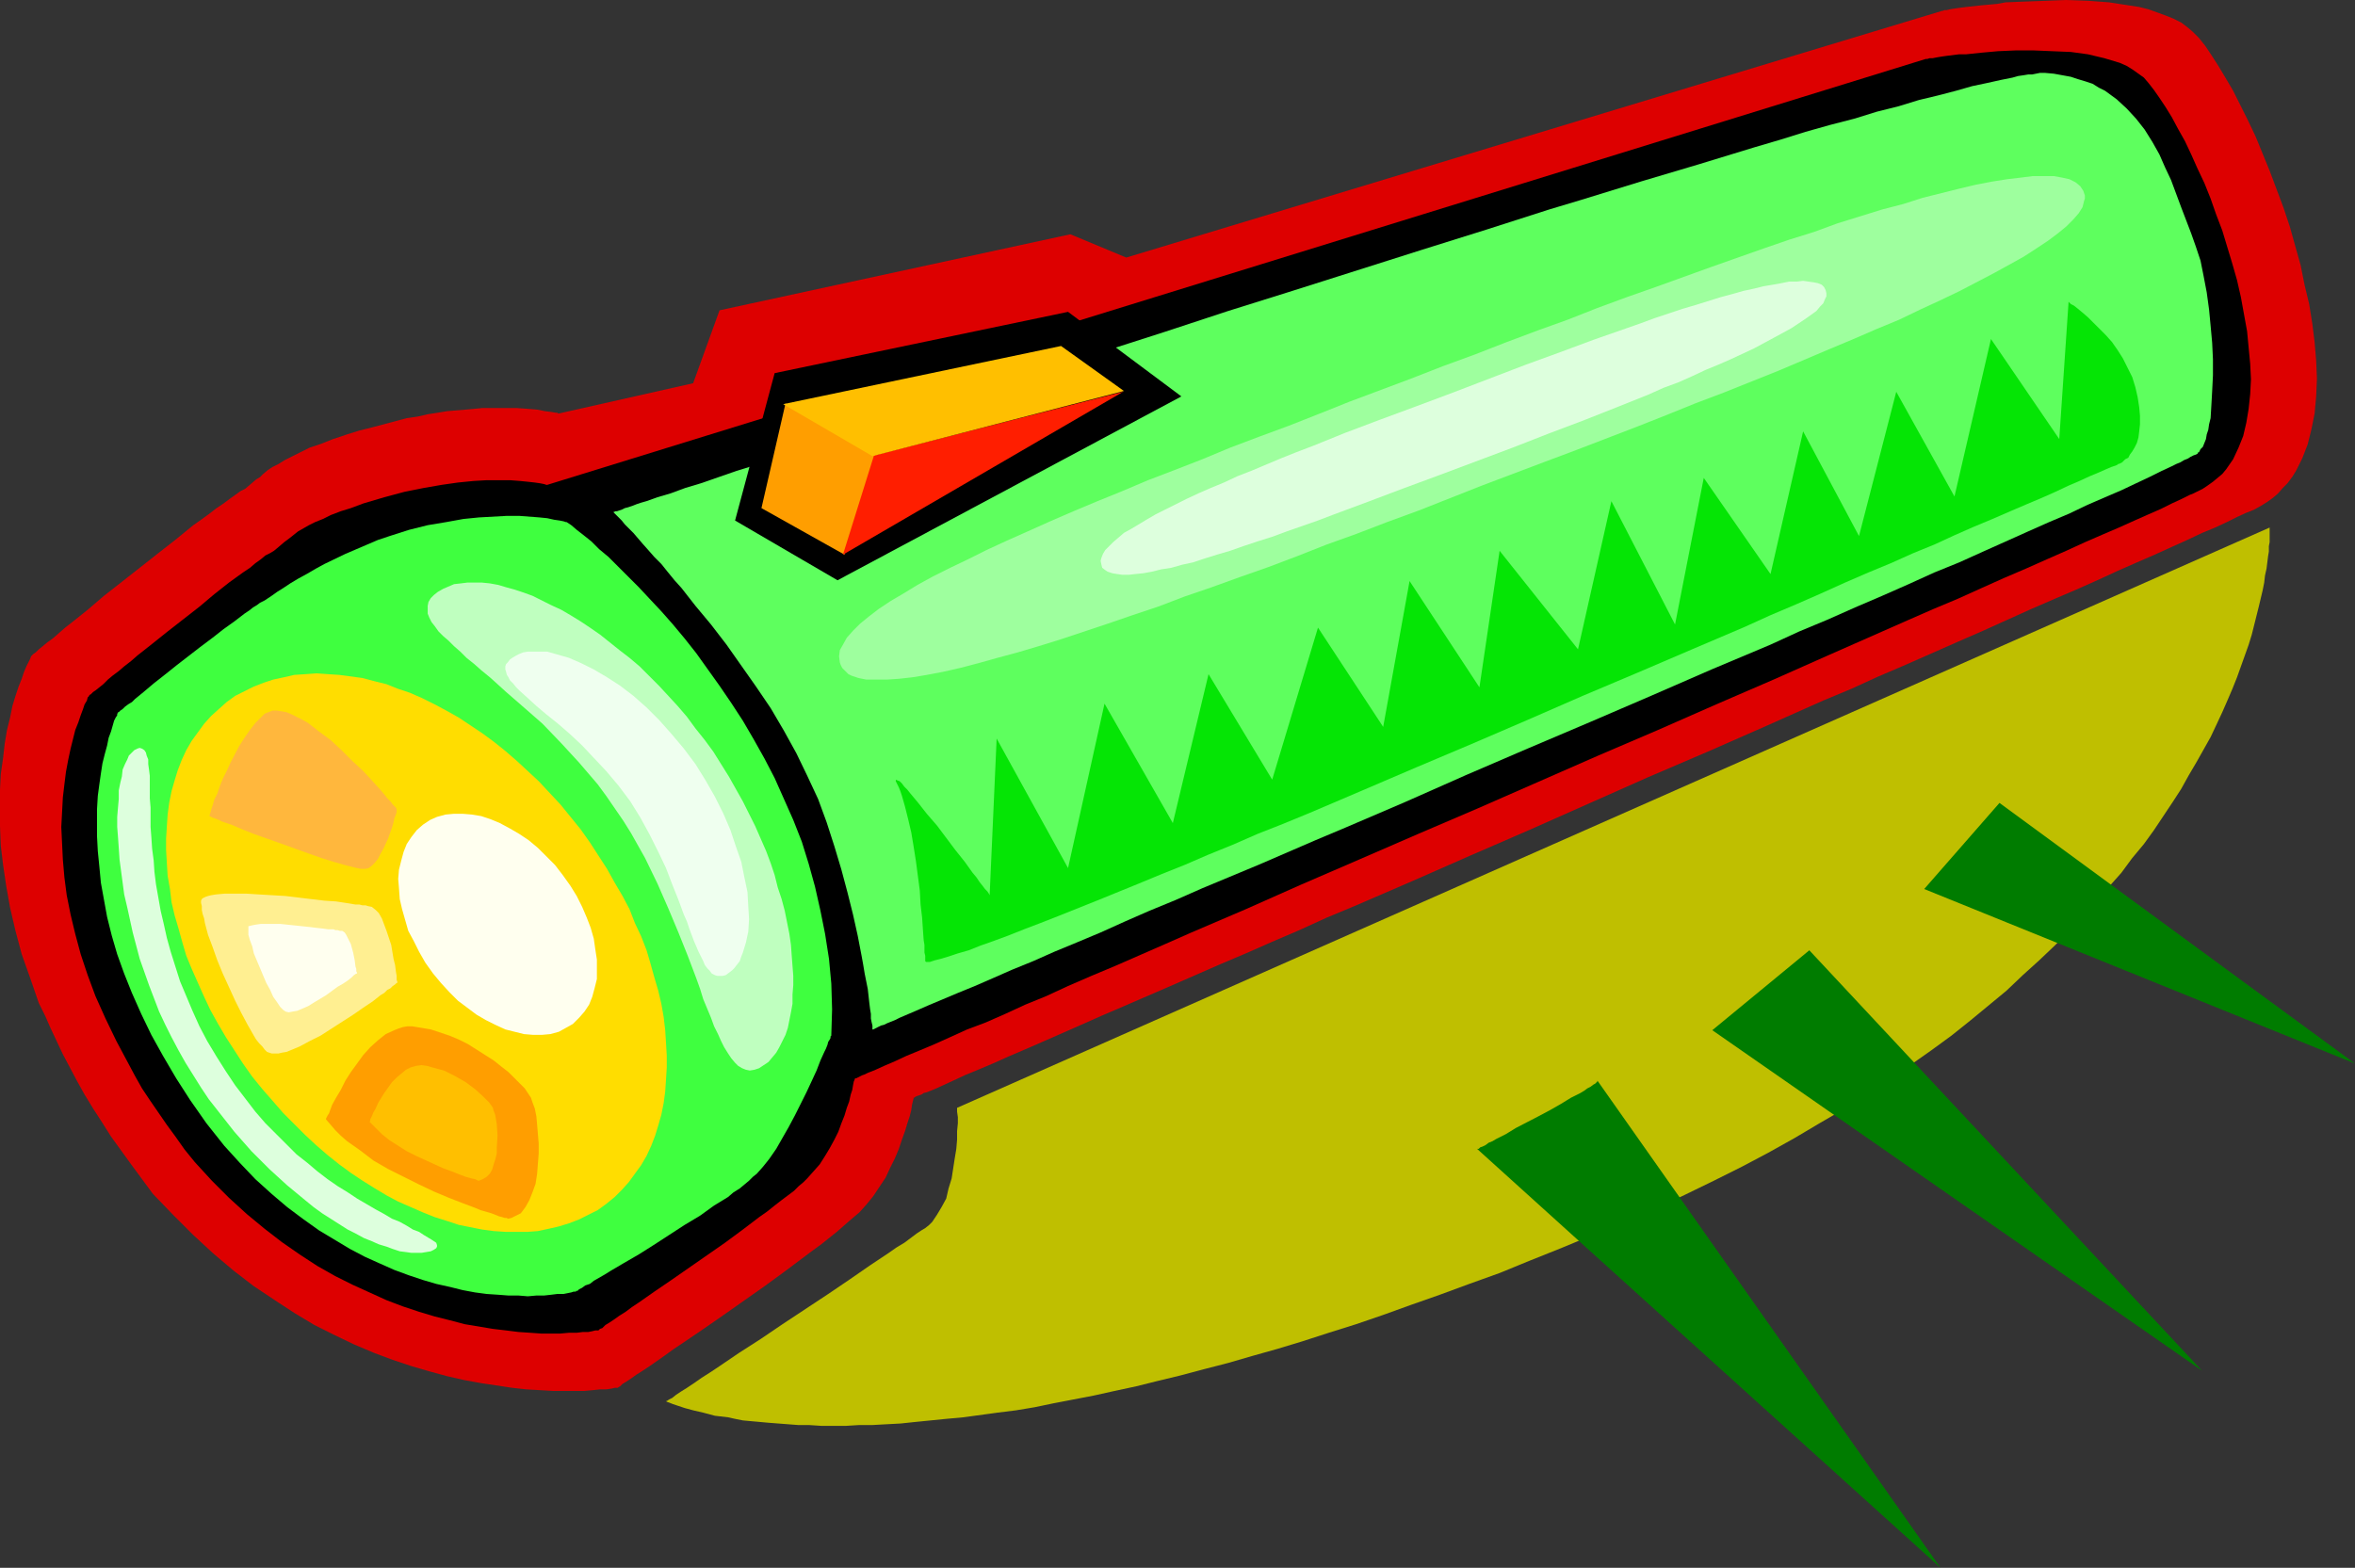 <?xml version="1.0" encoding="UTF-8" standalone="no"?>
<svg
   version="1.0"
   width="129.724mm"
   height="86.385mm"
   id="svg25"
   sodipodi:docname="Flashlight 12.wmf"
   xmlns:inkscape="http://www.inkscape.org/namespaces/inkscape"
   xmlns:sodipodi="http://sodipodi.sourceforge.net/DTD/sodipodi-0.dtd"
   xmlns="http://www.w3.org/2000/svg"
   xmlns:svg="http://www.w3.org/2000/svg">
  <rect width="100%" height="100%" fill="#333333" stroke="none"/>
  <sodipodi:namedview
     id="namedview25"
     pagecolor="#ffffff"
     bordercolor="#000000"
     borderopacity="0.25"
     inkscape:showpageshadow="2"
     inkscape:pageopacity="0.0"
     inkscape:pagecheckerboard="0"
     inkscape:deskcolor="#d1d1d1"
     inkscape:document-units="mm" />
  <defs
     id="defs1">
    <pattern
       id="WMFhbasepattern"
       patternUnits="userSpaceOnUse"
       width="6"
       height="6"
       x="0"
       y="0" />
  </defs>
  <path
     style="fill:#dd0000;fill-opacity:1;fill-rule:evenodd;stroke:none"
     d="m 6.626,136.511 v 0 l 0.323,-0.323 0.485,-0.323 0.646,-0.646 0.808,-0.646 0.97,-0.808 1.131,-0.808 1.293,-1.131 1.293,-1.131 1.454,-1.131 1.616,-1.292 1.616,-1.292 3.394,-2.908 3.717,-2.908 7.595,-5.977 3.717,-2.908 3.555,-2.908 1.616,-1.131 1.778,-1.292 1.454,-1.131 1.454,-0.969 1.293,-0.969 1.131,-0.808 1.131,-0.808 0.97,-0.485 1.131,-0.969 1.131,-0.969 0.808,-0.485 0.646,-0.646 0.97,-0.808 0.97,-0.646 1.293,-0.646 1.293,-0.808 1.616,-0.808 1.616,-0.808 1.939,-0.969 2.424,-0.808 2.424,-0.969 2.909,-0.969 2.586,-0.808 2.586,-0.646 2.424,-0.646 4.848,-1.292 2.262,-0.323 2.101,-0.485 2.101,-0.323 1.939,-0.323 1.939,-0.162 1.939,-0.162 1.778,-0.162 1.616,-0.162 h 1.616 3.07 2.586 l 2.262,0.162 1.939,0.162 1.616,0.323 1.293,0.162 0.97,0.162 h 0.323 l 0.162,0.162 h 0.162 v 0 l 27.957,-6.3 5.494,-15.186 73.043,-15.832 11.635,4.847 169.841,-51.373 h 0.162 l 0.323,-0.162 h 0.485 l 0.646,-0.162 0.97,-0.162 1.131,-0.162 1.293,-0.162 1.454,-0.162 1.454,-0.162 1.778,-0.162 1.778,-0.162 1.778,-0.323 4.04,-0.162 4.363,-0.162 L 430.179,0 l 4.525,0.162 4.363,0.323 4.202,0.646 2.101,0.323 1.939,0.485 1.778,0.646 1.778,0.646 1.616,0.646 1.616,0.808 1.293,0.969 1.131,0.969 0.646,0.646 0.646,0.646 1.293,1.616 1.293,1.939 1.454,2.262 1.454,2.423 1.616,2.746 1.454,2.908 1.616,3.231 1.616,3.393 1.454,3.554 1.454,3.554 2.909,7.754 1.293,3.877 1.131,4.039 1.131,4.039 0.808,4.039 0.97,4.039 0.646,4.039 0.485,3.877 0.323,3.877 0.162,3.716 -0.162,3.716 -0.323,3.554 -0.646,3.231 -0.808,3.231 -1.131,2.908 -0.646,1.292 -0.646,1.292 -0.808,1.292 -0.97,1.292 -0.97,0.969 -0.97,1.131 -1.131,0.969 -1.131,0.808 -1.293,0.808 -1.454,0.808 -1.616,0.646 -1.778,0.808 -2.262,1.131 -2.424,1.131 -2.747,1.131 -3.07,1.454 -3.232,1.454 -3.555,1.616 -3.717,1.616 -4.04,1.777 -4.202,1.939 -4.363,1.939 -4.525,1.939 -4.848,2.1 -5.01,2.262 -5.01,2.262 -5.171,2.262 -5.494,2.423 -5.494,2.423 -5.656,2.423 -5.656,2.585 -5.818,2.423 -11.958,5.331 -12.12,5.331 -12.443,5.331 -24.725,10.985 -12.282,5.331 -12.12,5.331 -11.958,5.17 -5.818,2.423 -5.656,2.585 -5.656,2.423 -5.494,2.423 -5.333,2.262 -5.171,2.262 -5.171,2.262 -4.848,2.1 -4.848,2.1 -4.525,1.939 -4.363,1.939 -4.04,1.777 -4.04,1.777 -3.717,1.616 -3.394,1.454 -3.232,1.454 -3.07,1.292 -2.747,1.131 -2.424,1.131 -2.101,0.969 -1.778,0.808 -1.616,0.646 -0.646,0.162 -0.485,0.323 -0.485,0.162 -0.485,0.162 -0.323,0.162 -0.162,0.162 h -0.162 v 0 0.162 l -0.162,0.646 -0.162,0.646 -0.162,1.131 -0.323,1.292 -0.485,1.454 -0.485,1.616 -0.646,1.777 -0.646,1.939 -0.808,1.939 -0.97,1.939 -0.97,2.1 -1.293,1.939 -1.293,1.939 -1.454,1.777 -1.454,1.616 -0.97,0.808 -1.131,0.969 -1.293,1.131 -1.293,1.131 -1.616,1.292 -1.616,1.292 -1.778,1.292 -1.939,1.454 -3.878,2.908 -4.202,3.069 -8.726,6.139 -4.202,2.908 -4.04,2.746 -1.939,1.292 -1.778,1.292 -1.616,1.131 -1.616,1.131 -1.454,0.969 -1.293,0.808 -1.131,0.808 -0.97,0.646 -0.808,0.485 -0.485,0.485 -0.323,0.162 -0.162,0.162 h -0.162 -0.485 l -0.646,0.162 -1.131,0.162 h -1.293 l -1.454,0.162 -1.778,0.162 h -1.939 -2.262 -2.424 l -2.747,-0.162 -2.747,-0.162 -2.909,-0.323 -3.232,-0.485 -3.232,-0.485 -3.555,-0.646 -3.555,-0.808 -3.555,-0.969 -3.878,-1.131 -3.878,-1.292 -3.878,-1.454 -4.202,-1.777 -4.04,-1.939 -4.202,-2.1 -4.04,-2.423 -4.202,-2.746 -4.363,-2.908 -4.202,-3.231 -4.202,-3.554 -4.202,-3.877 -4.202,-4.2 -4.202,-4.362 -2.262,-3.069 -2.262,-3.069 -2.101,-2.908 -2.101,-2.908 -1.939,-3.069 -1.778,-2.746 -1.778,-2.908 -1.616,-2.908 -1.454,-2.746 -1.454,-2.746 -1.293,-2.746 -1.293,-2.746 -1.131,-2.585 -1.293,-2.585 -1.778,-5.17 -1.778,-5.008 -1.293,-4.847 -1.131,-4.847 -0.808,-4.523 L 0.646,180.13 0.162,176.091 0,172.052 v -3.877 -3.716 l 0.162,-3.231 0.485,-3.393 0.323,-2.908 0.485,-2.908 0.646,-2.585 0.485,-2.423 0.646,-2.1 0.646,-1.939 0.646,-1.616 0.485,-1.454 0.485,-1.131 0.485,-0.969 0.323,-0.646 0.162,-0.485 z"
     id="path1" />
  <path
     style="fill:#000000;fill-opacity:1;fill-rule:evenodd;stroke:none"
     d="m 18.584,144.75 v 0 l 0.323,-0.162 0.485,-0.485 0.485,-0.323 0.808,-0.646 0.808,-0.646 0.97,-0.969 0.97,-0.808 1.293,-0.969 1.131,-0.969 1.454,-1.131 1.293,-1.131 3.07,-2.423 3.232,-2.585 6.626,-5.17 3.07,-2.585 3.07,-2.423 2.909,-2.1 1.454,-0.969 1.131,-0.969 1.131,-0.808 0.97,-0.808 0.97,-0.485 0.808,-0.485 0.97,-0.808 1.131,-0.969 1.293,-0.969 0.808,-0.646 0.808,-0.646 1.131,-0.646 1.131,-0.646 1.293,-0.646 1.616,-0.646 1.616,-0.808 2.101,-0.808 2.101,-0.646 2.586,-0.969 4.363,-1.292 4.202,-1.131 4.04,-0.808 3.717,-0.646 3.394,-0.485 3.232,-0.323 2.747,-0.162 h 2.586 2.262 l 2.101,0.162 1.616,0.162 1.454,0.162 1.131,0.162 0.808,0.162 0.485,0.162 h 0.162 L 400.929,12.278 h 0.162 0.162 l 0.485,-0.162 h 0.646 l 0.808,-0.162 0.97,-0.162 1.131,-0.162 1.293,-0.162 1.293,-0.162 h 1.454 l 3.07,-0.323 3.555,-0.323 3.717,-0.162 h 3.717 l 3.878,0.162 3.878,0.162 3.555,0.485 3.394,0.808 1.616,0.485 1.616,0.485 1.454,0.646 1.293,0.808 1.131,0.808 1.131,0.808 0.97,1.131 1.131,1.454 1.131,1.616 1.293,1.939 1.293,2.1 1.293,2.423 1.454,2.585 1.293,2.746 1.293,2.908 1.454,3.069 1.293,3.231 1.131,3.231 1.293,3.393 2.101,6.947 0.97,3.393 0.808,3.554 0.646,3.554 0.646,3.554 0.323,3.393 0.323,3.393 0.162,3.231 -0.162,3.069 -0.323,3.069 -0.485,2.908 -0.646,2.746 -0.97,2.423 -1.131,2.423 -1.454,2.1 -0.808,0.969 -0.97,0.808 -0.97,0.808 -1.131,0.808 -0.97,0.646 -1.293,0.646 -0.646,0.323 -0.808,0.323 -1.616,0.808 -2.101,0.969 -2.262,1.131 -2.586,1.131 -2.909,1.292 -3.232,1.454 -3.394,1.454 -3.717,1.616 -3.878,1.777 -4.04,1.777 -4.363,1.939 -4.525,1.939 -4.686,2.1 -5.01,2.262 -5.01,2.1 -5.171,2.262 -5.494,2.423 -5.494,2.423 -5.494,2.423 -5.818,2.585 -5.818,2.585 -11.958,5.17 -12.12,5.331 -12.443,5.331 -25.048,10.985 -12.443,5.331 -12.282,5.331 -11.958,5.17 -5.818,2.585 -5.818,2.585 -5.656,2.423 -5.656,2.423 -5.494,2.423 -5.171,2.262 -5.171,2.262 -5.01,2.1 -4.848,2.1 -4.525,2.1 -4.363,1.777 -4.202,1.939 -4.04,1.777 -3.878,1.454 -3.555,1.616 -3.232,1.454 -3.07,1.292 -2.747,1.131 -2.424,1.131 -2.262,0.969 -1.778,0.808 -1.616,0.646 -0.646,0.323 -0.485,0.162 -0.97,0.485 -0.323,0.162 h -0.162 l -0.162,0.162 v 0 0.162 l -0.162,0.323 -0.162,0.808 -0.162,0.969 -0.323,0.969 -0.323,1.454 -0.485,1.292 -0.485,1.616 -0.646,1.616 -0.646,1.777 -0.808,1.616 -0.97,1.777 -0.97,1.616 -1.131,1.777 -1.293,1.454 -1.293,1.454 -0.808,0.808 -0.97,0.808 -0.97,0.969 -1.293,0.969 -1.293,0.969 -1.454,1.131 -1.616,1.292 -1.616,1.131 -3.394,2.585 -3.717,2.746 -7.434,5.17 -3.717,2.585 -3.555,2.423 -1.616,1.131 -1.616,1.131 -1.454,0.969 -1.293,0.969 -1.293,0.808 -1.131,0.808 -0.97,0.646 -0.808,0.485 -0.646,0.646 -0.485,0.162 -0.323,0.323 h -0.162 -0.162 -0.323 l -0.646,0.162 -0.808,0.162 h -1.131 l -1.293,0.162 h -1.616 l -1.778,0.162 h -4.04 l -2.262,-0.162 -2.424,-0.162 -2.586,-0.323 -2.747,-0.323 -2.909,-0.485 -2.909,-0.485 -3.07,-0.808 -3.232,-0.808 -3.232,-0.969 -3.394,-1.131 -3.394,-1.292 -3.555,-1.616 -3.555,-1.616 -3.555,-1.777 -3.717,-2.1 -3.717,-2.423 -3.717,-2.585 -3.555,-2.746 -3.717,-3.069 -3.717,-3.393 -3.555,-3.554 -3.555,-3.877 -2.101,-2.585 -1.939,-2.746 -1.778,-2.423 -1.778,-2.585 -1.778,-2.585 -1.616,-2.423 -1.454,-2.585 -1.293,-2.423 -2.586,-4.847 -2.262,-4.685 -2.101,-4.685 -1.616,-4.362 -1.454,-4.362 -1.131,-4.2 -0.97,-4.039 -0.808,-4.039 -0.485,-3.716 -0.323,-3.716 -0.162,-3.393 -0.162,-3.393 0.162,-3.069 0.162,-3.069 0.323,-2.746 0.323,-2.585 0.485,-2.585 0.485,-2.262 0.485,-1.939 0.485,-1.939 0.646,-1.616 0.485,-1.454 0.485,-1.292 0.323,-0.969 0.485,-0.808 0.162,-0.646 0.323,-0.323 z"
     id="path2" />
  <path
     style="fill:#3fff3f;fill-opacity:1;fill-rule:evenodd;stroke:none"
     d="m 24.563,148.466 v -0.162 h 0.162 l 0.323,-0.323 0.485,-0.323 0.485,-0.485 0.646,-0.485 0.808,-0.485 0.646,-0.646 1.778,-1.454 2.101,-1.777 2.262,-1.777 2.424,-1.939 5.01,-3.877 2.586,-1.939 2.262,-1.777 2.262,-1.616 2.101,-1.616 0.97,-0.646 0.808,-0.646 0.808,-0.485 0.646,-0.485 0.323,-0.162 0.323,-0.162 0.323,-0.162 0.485,-0.323 0.97,-0.646 1.131,-0.808 1.293,-0.808 1.454,-0.969 1.616,-0.969 1.778,-0.969 1.939,-1.131 1.778,-0.969 4.363,-2.1 4.525,-1.939 2.262,-0.969 2.424,-0.808 4.04,-1.292 3.878,-0.969 3.878,-0.646 3.555,-0.646 3.232,-0.323 2.909,-0.162 2.909,-0.162 h 2.586 l 2.101,0.162 2.101,0.162 1.616,0.162 1.454,0.323 1.131,0.162 0.808,0.162 0.485,0.162 h 0.162 l 0.97,0.646 1.131,0.969 1.454,1.131 1.616,1.292 1.616,1.616 1.939,1.616 1.939,1.939 2.101,2.1 2.262,2.262 2.262,2.423 2.424,2.585 2.424,2.746 2.424,2.908 2.424,3.069 2.424,3.393 2.424,3.393 2.424,3.554 2.424,3.716 2.262,3.877 2.262,4.039 2.101,4.039 1.939,4.362 1.939,4.362 1.778,4.523 1.454,4.685 1.293,4.685 1.131,5.008 0.97,4.847 0.808,5.17 0.485,5.17 0.162,5.331 -0.162,5.331 v 0.162 l -0.162,0.162 v 0.323 l -0.162,0.323 -0.323,0.485 -0.162,0.646 -0.323,0.808 -0.323,0.646 -0.808,1.777 -0.808,2.1 -0.97,2.1 -1.131,2.423 -2.424,4.847 -1.293,2.423 -1.293,2.262 -1.293,2.262 -1.454,2.1 -1.293,1.616 -1.293,1.454 -0.808,0.646 -0.808,0.808 -0.97,0.808 -0.97,0.808 -1.293,0.808 -1.131,0.969 -2.909,1.777 -2.909,2.1 -3.232,1.939 -6.464,4.2 -3.07,1.939 -3.07,1.777 -2.747,1.616 -1.293,0.808 -1.131,0.646 -1.131,0.646 -0.808,0.646 -0.97,0.323 -0.646,0.485 -0.646,0.323 -0.323,0.323 h -0.323 v 0.162 h -0.162 -0.323 l -0.485,0.162 -0.808,0.162 -0.808,0.162 h -1.293 l -1.293,0.162 -1.454,0.162 h -1.616 l -1.778,0.162 -1.939,-0.162 h -2.101 l -2.101,-0.162 -2.424,-0.162 -2.424,-0.323 -2.586,-0.485 -2.586,-0.646 -2.909,-0.646 -2.747,-0.808 -2.909,-0.969 -3.07,-1.131 -2.909,-1.292 -3.232,-1.454 -3.07,-1.616 -3.232,-1.939 -3.232,-1.939 -3.394,-2.423 -3.232,-2.423 -3.232,-2.746 -3.394,-3.069 -3.232,-3.393 -3.232,-3.554 -3.717,-4.685 -3.394,-4.847 -2.909,-4.523 -2.747,-4.685 -2.424,-4.362 -2.101,-4.362 -1.939,-4.362 -1.616,-4.039 -1.454,-4.039 -1.131,-3.877 -0.97,-3.877 -0.646,-3.554 -0.646,-3.554 -0.323,-3.393 -0.323,-3.231 -0.162,-3.069 v -2.908 -2.746 l 0.162,-2.746 0.323,-2.423 0.323,-2.262 0.323,-2.1 0.485,-1.939 0.485,-1.777 0.323,-1.616 0.485,-1.292 0.323,-1.131 0.323,-1.131 0.323,-0.646 0.323,-0.485 v -0.323 z"
     id="path3" />
  <path
     style="fill:#ffdd00;fill-opacity:1;fill-rule:evenodd;stroke:none"
     d="m 47.187,146.204 1.778,-1.292 1.939,-0.969 1.939,-0.969 2.101,-0.808 1.939,-0.646 2.262,-0.485 2.101,-0.485 2.424,-0.162 2.262,-0.162 2.262,0.162 2.424,0.162 2.424,0.323 2.424,0.323 2.424,0.646 2.586,0.646 2.424,0.969 2.424,0.808 2.586,1.131 2.586,1.292 2.424,1.292 2.586,1.454 2.424,1.616 2.424,1.616 2.424,1.777 2.424,1.939 2.424,2.1 2.262,2.1 2.262,2.1 2.262,2.423 2.262,2.423 2.101,2.585 2.101,2.585 1.939,2.746 1.778,2.746 1.778,2.746 1.616,2.908 1.616,2.746 1.454,2.746 1.131,2.908 1.293,2.746 1.131,2.908 0.808,2.746 0.808,2.908 0.808,2.746 0.646,2.746 0.485,2.746 0.323,2.746 0.162,2.585 0.162,2.746 v 2.423 l -0.162,2.585 -0.162,2.423 -0.323,2.423 -0.485,2.423 -0.646,2.262 -0.646,2.1 -0.808,2.1 -0.97,2.1 -1.131,1.939 -1.293,1.777 -1.293,1.777 -1.454,1.616 -1.454,1.454 -1.778,1.454 -1.778,1.292 -1.939,0.969 -1.939,0.969 -2.101,0.808 -2.101,0.646 -2.101,0.485 -2.262,0.485 -2.101,0.162 h -2.424 -2.262 l -2.424,-0.162 -2.424,-0.323 -2.424,-0.485 -2.424,-0.485 -2.424,-0.808 -2.586,-0.808 -2.424,-0.969 -2.586,-1.131 -2.586,-1.131 -2.424,-1.292 -2.424,-1.454 -2.586,-1.616 -2.424,-1.616 -2.424,-1.777 -2.424,-1.939 -2.424,-2.1 -2.262,-2.1 -2.262,-2.262 -2.262,-2.262 -2.101,-2.423 -2.262,-2.585 -2.101,-2.585 -1.939,-2.746 -1.778,-2.746 -1.778,-2.746 -1.616,-2.746 -1.616,-2.908 -1.293,-2.746 -1.293,-2.908 -1.293,-2.908 -1.131,-2.746 -0.808,-2.746 -0.808,-2.908 -0.808,-2.746 -0.646,-2.746 -0.323,-2.746 -0.485,-2.746 -0.162,-2.585 -0.162,-2.746 v -2.423 l 0.162,-2.585 0.162,-2.423 0.323,-2.423 0.485,-2.423 0.646,-2.262 0.646,-2.1 0.808,-2.1 0.97,-2.1 1.131,-1.939 1.293,-1.777 1.293,-1.777 1.454,-1.616 1.616,-1.454 z"
     id="path4" />
  <path
     style="fill:#ffffef;fill-opacity:1;fill-rule:evenodd;stroke:none"
     d="m 88.072,171.729 1.454,-0.969 1.454,-0.646 1.778,-0.485 1.778,-0.162 h 1.778 l 1.939,0.162 1.939,0.323 1.939,0.646 1.939,0.808 2.101,1.131 1.939,1.131 1.939,1.292 1.939,1.616 1.778,1.777 1.778,1.777 1.616,2.1 1.616,2.262 1.293,2.1 1.131,2.262 0.97,2.262 0.808,2.1 0.646,2.262 0.323,2.262 0.323,2.1 v 2.1 1.939 l -0.485,1.939 -0.485,1.777 -0.646,1.616 -0.97,1.454 -1.131,1.292 -1.293,1.292 -1.454,0.808 -1.454,0.808 -1.778,0.485 -1.778,0.162 h -1.778 l -1.939,-0.162 -1.939,-0.485 -1.939,-0.485 -2.101,-0.969 -1.939,-0.969 -1.939,-1.131 -1.939,-1.454 -1.939,-1.454 -1.778,-1.777 -1.778,-1.939 -1.616,-1.939 -1.616,-2.262 -1.293,-2.262 -1.131,-2.262 -1.131,-2.1 -0.646,-2.262 -0.646,-2.262 -0.485,-2.1 -0.162,-2.262 -0.162,-1.939 0.162,-1.939 0.485,-1.939 0.485,-1.777 0.646,-1.616 0.97,-1.454 1.131,-1.454 z"
     id="path5" />
  <path
     style="fill:#ffef91;fill-opacity:1;fill-rule:evenodd;stroke:none"
     d="m 42.178,187.076 -0.162,0.162 -0.162,0.323 v 0.485 l 0.162,0.646 v 0.808 l 0.162,0.808 0.323,0.969 0.162,0.969 0.646,2.423 0.97,2.585 0.97,2.746 1.131,2.746 2.586,5.654 1.293,2.585 1.293,2.423 1.293,2.262 0.485,0.808 0.646,0.808 0.646,0.646 0.485,0.646 0.485,0.485 0.485,0.162 0.485,0.162 h 0.646 0.808 l 0.646,-0.162 0.97,-0.162 0.808,-0.323 1.939,-0.808 2.101,-1.131 2.262,-1.131 4.525,-2.908 2.262,-1.454 2.101,-1.454 1.939,-1.292 1.616,-1.292 0.808,-0.485 0.646,-0.646 0.646,-0.323 0.485,-0.485 0.485,-0.323 0.162,-0.162 0.162,-0.162 h 0.162 v -0.162 l -0.162,-0.485 v -0.808 l -0.162,-0.969 -0.162,-1.292 -0.323,-1.292 -0.485,-2.908 -0.97,-2.908 -0.485,-1.292 -0.485,-1.292 -0.646,-1.131 -0.646,-0.646 -0.808,-0.646 -0.808,-0.162 -0.485,-0.162 h -0.646 l -0.646,-0.162 h -0.808 l -1.939,-0.323 -2.101,-0.323 -2.424,-0.162 -2.747,-0.323 -5.333,-0.646 -5.494,-0.323 -2.586,-0.162 h -2.424 -2.262 l -1.778,0.162 -0.97,0.162 -0.646,0.162 -0.485,0.162 z"
     id="path6" />
  <path
     style="fill:#ffffef;fill-opacity:1;fill-rule:evenodd;stroke:none"
     d="m 51.712,192.892 v 0.162 0.162 0.646 0.808 l 0.323,1.131 0.485,1.292 0.323,1.454 1.293,3.069 1.293,3.069 0.808,1.454 0.646,1.454 0.808,1.131 0.646,0.969 0.646,0.646 0.485,0.323 0.646,0.162 0.808,-0.162 0.97,-0.162 1.131,-0.485 1.131,-0.485 1.293,-0.808 2.424,-1.454 2.424,-1.777 1.131,-0.646 0.97,-0.646 0.808,-0.646 0.485,-0.485 0.485,-0.323 h 0.162 v -0.162 l -0.162,-0.323 v -0.485 l -0.162,-0.485 -0.162,-1.292 -0.323,-1.616 -0.485,-1.777 -0.646,-1.292 -0.323,-0.646 -0.323,-0.485 -0.485,-0.323 H 70.781 l -0.485,-0.162 h -0.485 l -0.323,-0.162 h -1.131 l -1.131,-0.162 -1.454,-0.162 -1.293,-0.162 -3.07,-0.323 -3.07,-0.323 h -1.454 -2.586 l -1.131,0.162 -0.808,0.162 z"
     id="path7" />
  <path
     style="fill:#ff9e00;fill-opacity:1;fill-rule:evenodd;stroke:none"
     d="m 67.872,233.118 v 0 -0.162 l 0.162,-0.323 0.162,-0.323 0.323,-0.485 0.162,-0.485 0.485,-1.292 0.808,-1.454 0.97,-1.616 0.97,-1.939 1.131,-1.777 1.293,-1.777 1.293,-1.777 1.454,-1.616 1.616,-1.454 1.616,-1.292 1.778,-0.808 0.808,-0.323 0.97,-0.323 0.97,-0.162 h 0.97 l 1.939,0.323 1.939,0.323 1.939,0.646 1.939,0.646 1.939,0.808 1.939,0.969 1.778,1.131 1.778,1.131 1.778,1.131 1.616,1.292 1.454,1.131 1.293,1.292 1.131,1.131 0.97,0.969 0.646,0.969 0.646,0.969 0.323,0.969 0.485,1.292 0.323,1.616 0.162,1.777 0.162,1.939 0.162,1.939 v 2.1 l -0.162,2.1 -0.162,2.1 -0.323,2.1 -0.646,1.777 -0.646,1.616 -0.808,1.454 -0.97,1.292 -0.646,0.323 -0.646,0.323 -0.646,0.323 -0.646,0.162 h -0.162 l -0.162,-0.162 h -0.485 l -0.485,-0.162 -0.646,-0.162 -0.808,-0.323 -0.808,-0.323 -1.131,-0.323 -1.131,-0.323 -1.131,-0.485 -2.586,-0.969 -2.909,-1.131 -3.07,-1.292 -3.07,-1.454 -3.232,-1.616 -3.232,-1.616 -3.07,-1.777 -2.747,-2.1 -2.747,-1.939 -1.293,-1.131 -1.131,-1.131 -0.97,-1.131 z"
     id="path8" />
  <path
     style="fill:#ffbf00;fill-opacity:1;fill-rule:evenodd;stroke:none"
     d="m 76.922,233.603 0.162,-0.162 v -0.323 l 0.323,-0.646 0.323,-0.808 0.485,-0.808 0.485,-1.131 1.293,-2.1 1.616,-2.262 0.97,-0.969 0.97,-0.808 0.97,-0.808 0.97,-0.485 1.131,-0.323 1.131,-0.162 1.131,0.162 1.131,0.323 2.424,0.646 2.262,1.131 2.262,1.292 1.939,1.454 1.616,1.454 0.646,0.646 0.646,0.646 0.485,0.646 0.323,0.485 0.162,0.646 0.323,0.808 0.162,0.969 0.162,0.969 0.162,2.423 -0.162,2.585 v 1.131 l -0.323,1.292 -0.323,0.969 -0.323,1.131 -0.485,0.808 -0.646,0.646 -0.808,0.485 -0.808,0.323 v 0 h -0.162 l -0.323,-0.162 -0.323,-0.162 -0.808,-0.162 -1.131,-0.323 -1.293,-0.485 -1.616,-0.646 -1.778,-0.646 -1.778,-0.808 -3.878,-1.777 -1.939,-0.969 -1.778,-1.131 -1.778,-1.131 -1.616,-1.292 -1.293,-1.292 z"
     id="path9" />
  <path
     style="fill:#ffb73d;fill-opacity:1;fill-rule:evenodd;stroke:none"
     d="m 43.632,169.952 v -0.162 l 0.162,-0.485 0.162,-0.646 0.323,-0.969 0.323,-1.131 0.646,-1.292 0.485,-1.454 0.646,-1.616 0.808,-1.616 0.808,-1.777 1.778,-3.393 1.131,-1.777 1.131,-1.616 1.131,-1.454 1.293,-1.292 0.646,-0.646 0.808,-0.323 0.808,-0.323 h 0.97 l 0.97,0.162 0.97,0.162 1.131,0.485 0.97,0.485 1.293,0.646 1.131,0.646 2.262,1.777 2.424,1.777 2.262,2.1 2.262,2.262 2.262,2.1 1.939,2.1 1.616,1.777 0.808,0.969 0.646,0.808 0.646,0.646 0.485,0.646 0.323,0.323 0.323,0.323 0.162,0.323 v 0 0.162 0.485 l -0.162,0.485 -0.323,0.808 -0.162,0.808 -0.323,1.131 -0.808,2.262 -0.97,2.1 -0.646,1.131 -0.485,0.969 -0.646,0.808 -0.646,0.646 -0.646,0.485 -0.646,0.162 h -0.485 -0.485 l -0.808,-0.162 -0.646,-0.162 -1.939,-0.485 -2.262,-0.646 -2.586,-0.808 -2.747,-0.969 -5.818,-2.1 -2.747,-0.969 -2.747,-0.969 -2.424,-0.969 -2.262,-0.969 -0.97,-0.323 -0.97,-0.323 -0.646,-0.323 -0.808,-0.323 -0.485,-0.162 -0.323,-0.162 z"
     id="path10" />
  <path
     style="fill:#bfffbf;fill-opacity:1;fill-rule:evenodd;stroke:none"
     d="m 91.142,123.264 1.131,-0.646 1.131,-0.485 1.131,-0.485 1.454,-0.162 1.293,-0.162 h 1.616 1.454 l 1.616,0.162 1.778,0.323 1.616,0.485 1.778,0.485 1.939,0.646 1.778,0.646 1.939,0.969 1.939,0.969 2.101,0.969 1.939,1.131 2.101,1.292 1.939,1.292 2.101,1.454 4.04,3.231 2.101,1.616 2.101,1.777 1.939,1.939 2.101,2.1 1.939,2.1 1.939,2.1 1.939,2.262 1.778,2.423 1.939,2.423 1.778,2.423 1.616,2.585 1.616,2.585 2.909,5.17 2.586,5.17 1.131,2.585 1.131,2.585 0.97,2.585 0.808,2.423 0.646,2.585 0.808,2.423 0.646,2.423 0.485,2.423 0.485,2.423 0.323,2.262 0.162,2.262 0.162,2.1 0.162,2.1 v 1.939 l -0.162,1.939 v 1.939 l -0.323,1.777 -0.323,1.616 -0.323,1.616 -0.485,1.454 -0.646,1.292 -0.646,1.292 -0.646,1.131 -0.808,0.969 -0.808,0.969 -0.97,0.646 -0.97,0.646 -0.97,0.323 -0.97,0.162 -0.808,-0.162 -0.808,-0.323 -0.808,-0.485 -0.646,-0.646 -0.808,-0.969 -0.646,-0.969 -0.808,-1.292 -0.646,-1.292 -0.646,-1.454 -0.808,-1.616 -0.646,-1.777 -0.808,-1.939 -0.808,-1.939 -0.646,-2.1 -0.808,-2.262 -1.778,-4.685 -1.939,-4.847 -2.101,-5.008 -2.262,-5.17 -2.586,-5.331 -2.909,-5.17 -1.616,-2.585 -1.778,-2.585 -1.778,-2.585 -1.778,-2.423 -1.939,-2.262 -1.939,-2.262 -3.717,-4.039 -3.878,-4.039 -3.878,-3.393 -3.717,-3.231 -1.778,-1.616 -1.616,-1.454 -1.778,-1.454 -1.454,-1.292 -1.616,-1.292 -1.293,-1.292 -1.293,-1.131 -1.131,-1.131 -1.131,-0.969 -0.97,-0.969 -0.808,-1.131 -0.646,-0.808 -0.485,-0.969 -0.323,-0.808 v -0.969 -0.646 l 0.162,-0.808 0.485,-0.808 0.646,-0.646 z"
     id="path11" />
  <path
     style="fill:#ddffdd;fill-opacity:1;fill-rule:evenodd;stroke:none"
     d="m 28.603,155.897 -0.646,0.323 -0.485,0.485 -0.646,0.646 -0.323,0.808 -0.485,0.969 -0.485,1.131 -0.162,1.454 -0.323,1.292 -0.323,1.616 v 1.777 l -0.162,1.777 -0.162,1.939 v 2.1 l 0.162,2.1 0.162,2.262 0.162,2.423 0.323,2.423 0.323,2.423 0.323,2.423 0.646,2.746 1.131,5.17 1.454,5.493 1.939,5.493 2.101,5.493 1.293,2.746 1.293,2.585 1.454,2.746 1.454,2.585 3.232,5.17 1.616,2.423 1.778,2.262 1.778,2.262 1.778,2.262 3.555,4.039 3.717,3.716 3.717,3.393 3.717,3.069 1.778,1.454 1.778,1.292 3.555,2.262 1.778,1.131 1.616,0.808 1.778,0.969 1.616,0.646 1.454,0.646 1.616,0.485 1.293,0.485 1.454,0.485 1.293,0.162 1.131,0.162 h 1.131 0.97 l 0.97,-0.162 0.97,-0.162 0.646,-0.323 0.485,-0.323 0.162,-0.323 v -0.323 l -0.162,-0.485 -0.485,-0.323 -0.485,-0.323 -0.808,-0.485 -0.808,-0.485 -0.97,-0.646 -1.293,-0.485 -1.293,-0.808 -1.454,-0.808 -1.616,-0.646 -1.616,-0.969 -1.778,-0.969 -1.939,-1.131 -1.939,-1.131 -1.939,-1.292 -2.101,-1.292 -2.101,-1.454 -2.101,-1.616 -2.101,-1.777 -2.262,-1.777 -2.101,-2.1 -2.101,-2.1 -2.262,-2.262 -2.101,-2.423 -2.101,-2.746 -2.101,-2.746 -1.939,-2.908 -1.939,-3.069 -1.939,-3.231 -1.616,-3.069 -1.454,-3.231 -1.293,-3.069 -1.293,-3.069 -0.97,-3.069 -0.97,-3.069 -0.808,-2.908 -0.646,-2.908 -0.646,-2.746 -0.485,-2.746 -0.485,-2.746 -0.323,-2.585 -0.162,-2.423 -0.323,-2.423 -0.162,-2.423 -0.162,-2.1 v -2.1 -1.939 l -0.162,-1.939 v -1.777 -1.454 -1.454 l -0.162,-1.292 -0.162,-1.131 v -0.969 l -0.323,-0.808 -0.162,-0.646 -0.323,-0.485 -0.485,-0.323 -0.485,-0.162 z"
     id="path12" />
  <path
     style="fill:#efffef;fill-opacity:1;fill-rule:evenodd;stroke:none"
     d="m 106.656,136.995 0.808,-0.485 0.646,-0.323 0.808,-0.323 0.97,-0.162 h 0.97 0.808 2.262 l 2.262,0.646 2.262,0.646 2.586,1.131 2.586,1.292 2.747,1.616 2.747,1.777 2.747,2.1 2.747,2.423 2.586,2.585 2.586,2.908 2.586,3.069 2.424,3.231 2.101,3.393 1.939,3.393 1.778,3.554 1.454,3.393 1.131,3.393 1.131,3.231 0.646,3.231 0.646,3.069 0.162,2.908 0.162,2.746 -0.162,2.585 -0.485,2.262 -0.646,2.1 -0.323,0.808 -0.323,0.969 -1.131,1.454 -0.485,0.485 -0.646,0.485 -0.646,0.485 -0.646,0.162 h -0.646 -0.485 l -0.485,-0.162 -0.646,-0.323 -0.485,-0.646 -0.485,-0.485 -0.485,-0.646 -0.323,-0.808 -0.485,-0.969 -0.485,-0.969 -0.97,-2.262 -0.97,-2.585 -0.485,-1.454 -0.646,-1.454 -1.131,-3.069 -1.293,-3.231 -1.293,-3.393 -1.616,-3.393 -1.778,-3.554 -1.939,-3.554 -2.101,-3.393 -2.424,-3.231 -2.586,-3.069 -2.586,-2.746 -2.424,-2.585 -2.586,-2.423 -2.424,-2.1 -2.424,-1.939 -2.101,-1.777 -1.939,-1.777 -1.616,-1.454 -0.646,-0.646 -0.646,-0.808 -0.646,-0.646 -0.323,-0.646 -0.323,-0.485 -0.162,-0.646 -0.162,-0.485 v -0.646 l 0.162,-0.485 0.323,-0.323 0.485,-0.646 z"
     id="path13" />
  <path
     style="fill:#5eff5e;fill-opacity:1;fill-rule:evenodd;stroke:none"
     d="m 127.664,106.624 v 0 l 0.323,0.323 0.323,0.323 0.485,0.485 0.646,0.646 0.646,0.808 0.808,0.808 0.97,0.969 0.97,1.131 0.97,1.131 1.293,1.454 1.131,1.292 1.454,1.454 1.293,1.616 1.454,1.777 1.454,1.616 2.909,3.716 3.232,3.877 3.232,4.2 3.07,4.362 3.07,4.362 3.07,4.523 2.747,4.685 2.586,4.685 2.262,4.685 2.262,4.847 1.778,4.847 1.616,5.008 1.454,4.847 1.293,4.847 1.131,4.523 0.97,4.362 0.808,4.2 0.323,1.777 0.323,1.939 0.323,1.616 0.323,1.616 0.162,1.454 0.162,1.454 0.162,1.292 0.162,0.969 v 0.969 l 0.162,0.808 0.162,0.646 v 0.485 0.323 0 0 h 0.162 l 0.323,-0.162 0.323,-0.162 0.323,-0.162 0.646,-0.323 0.646,-0.162 0.646,-0.323 0.808,-0.323 0.808,-0.323 0.97,-0.485 1.131,-0.485 2.262,-0.969 2.586,-1.131 3.07,-1.292 3.07,-1.292 3.555,-1.454 3.717,-1.616 4.04,-1.777 4.363,-1.777 4.363,-1.939 4.686,-1.939 5.01,-2.1 5.01,-2.262 5.171,-2.262 5.494,-2.262 5.494,-2.423 5.818,-2.423 5.818,-2.423 5.979,-2.585 5.979,-2.585 6.141,-2.585 12.443,-5.331 12.766,-5.654 12.766,-5.493 12.928,-5.493 12.766,-5.493 12.605,-5.493 6.141,-2.585 6.141,-2.585 5.979,-2.746 5.818,-2.423 5.818,-2.585 5.656,-2.423 5.494,-2.423 5.333,-2.423 5.171,-2.1 5.01,-2.262 4.686,-2.1 4.686,-2.1 4.363,-1.939 4.202,-1.777 3.717,-1.777 3.717,-1.616 3.394,-1.454 3.07,-1.454 2.747,-1.292 2.586,-1.292 2.101,-0.969 0.97,-0.485 0.808,-0.323 0.808,-0.485 0.808,-0.323 0.485,-0.323 0.646,-0.323 0.485,-0.162 0.323,-0.162 0.162,-0.323 h 0.162 l 0.323,-0.646 0.485,-0.485 0.323,-0.808 0.323,-0.808 0.162,-0.969 0.323,-0.969 0.162,-1.131 0.323,-1.292 0.162,-2.746 0.162,-2.908 0.162,-3.231 v -3.393 l -0.162,-3.393 -0.323,-3.554 -0.323,-3.393 -0.485,-3.554 -0.646,-3.393 -0.646,-3.231 -0.97,-2.908 -0.97,-2.746 -2.101,-5.493 -2.101,-5.654 -1.293,-2.746 -1.131,-2.585 -1.454,-2.585 -1.616,-2.585 -1.778,-2.262 -1.939,-2.1 -2.101,-1.939 -2.424,-1.777 -1.293,-0.646 -1.293,-0.808 -1.454,-0.485 -1.616,-0.485 -1.454,-0.485 -1.778,-0.323 -1.778,-0.323 -1.778,-0.162 h -1.131 l -0.808,0.162 -0.808,0.162 h -0.808 l -0.97,0.162 -1.131,0.162 -1.131,0.323 -2.424,0.485 -2.909,0.646 -3.07,0.646 -3.394,0.969 -3.717,0.969 -4.04,0.969 -4.202,1.292 -4.525,1.131 -4.686,1.454 -5.01,1.292 -5.171,1.454 -5.171,1.616 -5.494,1.616 -5.818,1.777 -5.818,1.777 -5.979,1.777 -5.979,1.777 -6.302,1.939 -6.302,1.939 -6.464,1.939 -13.09,4.2 -13.413,4.2 -26.987,8.562 -13.413,4.2 -13.251,4.362 -13.09,4.2 -6.302,2.1 -6.302,1.939 -6.302,2.1 -5.979,1.939 -5.979,1.939 -5.818,1.939 -5.494,1.777 -5.494,1.777 -5.171,1.616 -5.01,1.777 -4.848,1.616 -4.686,1.454 -4.363,1.454 -4.202,1.292 -3.717,1.292 -3.717,1.292 -3.232,0.969 -3.07,1.131 -2.747,0.808 -2.262,0.808 -1.131,0.323 -0.97,0.323 -0.808,0.323 -0.97,0.323 -0.646,0.162 -0.646,0.323 -0.485,0.162 -0.485,0.162 h -0.323 l -0.323,0.162 z"
     id="path14" />
  <path
     style="fill:#000000;fill-opacity:1;fill-rule:evenodd;stroke:none"
     d="m 153.035,108.401 8.242,-30.695 61.085,-12.763 23.594,17.609 -71.589,38.288 z"
     id="path15" />
  <path
     style="fill:#9eff9e;fill-opacity:1;fill-rule:evenodd;stroke:none"
     d="m 300.414,76.252 6.626,-2.423 6.626,-2.585 6.464,-2.423 6.302,-2.262 6.141,-2.423 6.141,-2.262 5.979,-2.1 5.818,-2.1 5.818,-2.1 5.494,-1.939 5.494,-1.939 5.171,-1.777 5.171,-1.616 4.848,-1.777 4.686,-1.454 4.686,-1.454 4.363,-1.131 4.04,-1.292 3.878,-0.969 3.878,-0.969 3.394,-0.808 3.394,-0.646 3.07,-0.485 2.747,-0.323 2.586,-0.323 h 2.262 2.101 l 1.778,0.323 1.454,0.323 1.293,0.646 0.97,0.808 0.646,0.969 0.162,0.485 0.162,0.485 v 0.646 l -0.162,0.485 -0.323,1.292 -0.808,1.292 -1.131,1.292 -1.454,1.454 -1.778,1.454 -1.939,1.454 -2.424,1.616 -2.747,1.777 -2.909,1.616 -3.232,1.777 -3.394,1.777 -3.717,1.939 -4.04,1.939 -4.202,1.939 -4.363,2.1 -4.686,1.939 -4.848,2.1 -5.01,2.1 -5.333,2.262 -5.333,2.262 -5.656,2.262 -5.656,2.262 -5.979,2.262 -5.979,2.423 -6.141,2.423 -6.302,2.423 -6.302,2.423 -6.464,2.423 -13.251,5.008 -13.09,5.17 -6.626,2.423 -6.302,2.423 -6.302,2.262 -6.141,2.423 -5.979,2.262 -5.979,2.1 -5.818,2.1 -5.656,1.939 -5.494,2.1 -5.333,1.777 -5.171,1.777 -4.848,1.616 -4.848,1.616 -4.686,1.454 -4.363,1.292 -4.202,1.131 -4.04,1.131 -3.717,0.969 -3.555,0.808 -3.394,0.646 -2.909,0.485 -2.909,0.323 -2.424,0.162 h -2.424 -1.939 l -1.616,-0.323 -1.454,-0.485 -0.646,-0.323 -0.485,-0.485 -0.485,-0.485 -0.323,-0.323 -0.323,-0.646 -0.162,-0.485 -0.162,-1.292 0.162,-1.292 0.646,-1.131 0.808,-1.454 1.293,-1.454 1.454,-1.454 1.778,-1.454 2.101,-1.616 2.424,-1.616 2.747,-1.616 2.909,-1.777 3.232,-1.777 3.555,-1.777 3.717,-1.777 3.878,-1.939 4.202,-1.939 4.363,-1.939 4.686,-2.1 4.848,-2.1 5.01,-2.1 5.171,-2.1 5.333,-2.262 5.494,-2.1 5.818,-2.262 5.818,-2.423 5.979,-2.262 6.141,-2.262 6.141,-2.423 6.464,-2.585 6.464,-2.423 6.464,-2.423 z"
     id="path16" />
  <path
     style="fill:#ddffdd;fill-opacity:1;fill-rule:evenodd;stroke:none"
     d="m 302.515,81.745 7.595,-2.908 7.595,-2.908 7.11,-2.585 6.949,-2.585 3.232,-1.131 3.232,-1.131 3.232,-1.131 3.07,-1.131 2.909,-0.969 2.909,-0.969 2.747,-0.808 2.586,-0.808 2.586,-0.808 2.424,-0.646 2.262,-0.646 2.262,-0.485 1.939,-0.485 1.939,-0.323 1.778,-0.323 1.616,-0.323 h 1.616 l 1.293,-0.162 1.131,0.162 1.131,0.162 0.808,0.162 0.808,0.323 0.485,0.485 0.323,0.646 0.162,0.646 v 0.646 l -0.323,0.646 -0.323,0.808 -0.646,0.646 -0.808,0.969 -1.131,0.808 -1.131,0.808 -1.454,0.969 -1.454,0.969 -1.778,0.969 -1.778,0.969 -2.101,1.131 -2.101,1.131 -2.424,1.131 -2.424,1.131 -2.586,1.131 -2.747,1.131 -2.747,1.292 -2.909,1.292 -3.07,1.131 -3.232,1.454 -3.232,1.292 -3.232,1.292 -6.949,2.746 -7.272,2.746 -7.434,2.908 -7.757,2.908 -7.757,2.908 -7.434,2.746 -7.272,2.746 -6.949,2.585 -3.394,1.292 -3.232,1.131 -3.232,1.131 -3.07,1.131 -3.07,0.969 -2.909,0.969 -2.747,0.969 -2.747,0.808 -2.586,0.808 -2.424,0.808 -2.262,0.485 -2.262,0.646 -2.101,0.323 -1.939,0.485 -1.778,0.323 -1.616,0.162 -1.454,0.162 h -1.293 l -1.131,-0.162 -0.97,-0.162 -0.97,-0.323 -0.485,-0.323 -0.646,-0.485 -0.162,-0.646 -0.162,-0.808 0.162,-0.646 0.323,-0.808 0.485,-0.808 0.808,-0.808 0.808,-0.808 1.131,-0.969 1.131,-0.969 1.454,-0.808 1.616,-0.969 1.616,-0.969 1.939,-1.131 1.939,-0.969 2.262,-1.131 2.262,-1.131 2.424,-1.131 2.586,-1.131 2.747,-1.131 2.747,-1.292 2.909,-1.131 3.07,-1.292 3.07,-1.292 3.232,-1.292 3.394,-1.292 6.787,-2.746 7.272,-2.746 7.434,-2.746 z"
     id="path17" />
  <path
     style="fill:#ff9e00;fill-opacity:1;fill-rule:evenodd;stroke:none"
     d="m 158.529,105.816 5.01,-21.809 18.746,10.824 -6.464,20.679 z"
     id="path18" />
  <path
     style="fill:#ff1e00;fill-opacity:1;fill-rule:evenodd;stroke:none"
     d="M 181.961,94.831 233.835,81.583 175.497,115.509 Z"
     id="path19" />
  <path
     style="fill:#ffbf00;fill-opacity:1;fill-rule:evenodd;stroke:none"
     d="m 163.054,84.168 18.584,10.824 52.358,-13.57 -13.09,-9.37 z"
     id="path20" />
  <path
     style="fill:#05e505;fill-opacity:1;fill-rule:evenodd;stroke:none"
     d="m 192.627,200.162 v -0.323 -0.323 -0.485 l -0.162,-0.646 v -0.808 -0.808 l -0.162,-0.969 -0.162,-2.262 -0.162,-2.423 -0.323,-2.746 -0.162,-2.908 -0.808,-6.139 -0.485,-3.069 -0.485,-2.908 -0.646,-2.746 -0.646,-2.585 -0.646,-2.262 -0.323,-0.969 -0.323,-0.808 -0.323,-0.646 -0.323,-0.646 v -0.162 l 0.162,-0.162 0.162,0.162 0.485,0.162 0.485,0.485 0.485,0.646 0.646,0.646 0.646,0.808 0.808,0.969 0.808,0.969 1.778,2.262 2.101,2.423 3.878,5.17 1.939,2.423 1.616,2.262 0.808,0.969 0.646,0.969 0.646,0.808 0.485,0.646 0.485,0.485 0.323,0.485 0.162,0.323 v 0 l 1.454,-32.633 14.867,26.979 7.595,-34.249 14.221,24.879 7.434,-31.018 13.251,21.971 9.534,-31.664 13.574,20.679 5.494,-30.372 14.544,22.133 4.202,-28.433 16.322,20.517 6.949,-30.856 13.251,25.687 5.979,-30.533 13.898,20.032 6.787,-29.725 11.635,21.809 7.757,-30.049 12.12,21.809 7.595,-32.795 14.221,20.84 1.939,-28.595 0.162,0.162 0.323,0.323 0.646,0.323 0.808,0.646 0.97,0.808 1.131,0.969 1.131,1.131 1.293,1.292 1.293,1.292 1.293,1.454 1.131,1.616 1.131,1.777 0.97,1.939 0.97,1.939 0.646,2.1 0.485,2.1 0.323,2.1 0.162,1.777 v 1.777 l -0.162,1.454 -0.162,1.292 -0.323,1.131 -0.485,0.969 -0.485,0.808 -0.485,0.646 -0.323,0.646 -0.646,0.323 -0.323,0.323 -0.323,0.323 -0.323,0.162 -0.323,0.162 v 0 0 h -0.162 l -0.162,0.162 -0.323,0.162 -0.485,0.162 -0.485,0.162 -1.131,0.485 -1.454,0.646 -1.939,0.808 -2.101,0.969 -2.262,0.969 -2.747,1.292 -2.909,1.292 -3.07,1.292 -3.394,1.454 -3.717,1.616 -3.878,1.616 -4.04,1.777 -4.202,1.939 -4.363,1.777 -4.686,2.1 -4.686,1.939 -4.848,2.1 -5.01,2.262 -5.171,2.262 -5.333,2.262 -5.333,2.423 -10.989,4.685 -11.312,4.847 -11.474,4.847 -11.474,5.008 -11.635,5.008 -11.474,4.847 -11.312,4.847 -10.989,4.685 -5.494,2.262 -5.333,2.1 -5.171,2.262 -5.171,2.1 -4.848,2.1 -4.848,1.939 -4.686,1.939 -4.363,1.777 -4.363,1.777 -4.04,1.616 -4.04,1.616 -3.717,1.454 -3.394,1.292 -3.232,1.292 -3.07,1.131 -2.747,0.969 -2.424,0.969 -2.262,0.646 -1.939,0.646 -1.616,0.485 -1.293,0.323 -0.485,0.162 -0.485,0.162 h -0.323 -0.323 -0.162 z"
     id="path21" />
  <path
     style="fill:#bfbf00;fill-opacity:1;fill-rule:evenodd;stroke:none"
     d="m 138.653,291.762 0.162,0.162 0.485,0.162 0.808,0.323 0.97,0.323 1.454,0.485 1.778,0.485 2.101,0.485 2.424,0.646 2.747,0.323 1.454,0.323 1.616,0.323 1.778,0.162 1.778,0.162 1.778,0.162 2.101,0.162 2.101,0.162 2.101,0.162 h 2.262 l 2.424,0.162 h 5.171 l 2.586,-0.162 h 2.747 l 2.909,-0.162 3.07,-0.162 3.07,-0.323 3.232,-0.323 3.232,-0.323 3.555,-0.323 3.555,-0.485 3.555,-0.485 3.878,-0.485 3.878,-0.646 3.878,-0.808 4.202,-0.808 4.202,-0.808 4.363,-0.969 4.525,-0.969 4.525,-1.131 4.686,-1.131 4.848,-1.292 5.01,-1.292 5.01,-1.454 5.171,-1.454 5.333,-1.616 5.494,-1.777 5.656,-1.777 5.656,-1.939 5.818,-2.1 5.979,-2.1 6.141,-2.262 6.302,-2.262 6.302,-2.585 6.464,-2.585 6.626,-2.746 6.626,-2.746 6.464,-2.746 6.141,-2.908 5.979,-2.908 5.818,-2.908 5.494,-2.908 5.494,-3.069 5.171,-3.069 5.01,-2.908 4.848,-3.069 4.686,-3.069 4.363,-3.069 4.363,-3.069 4.202,-3.069 4.04,-3.231 3.717,-3.069 3.717,-3.069 3.394,-3.231 3.394,-3.069 3.232,-3.069 3.07,-3.069 2.909,-3.069 2.747,-3.069 2.586,-3.069 2.586,-2.908 2.262,-3.069 2.424,-2.908 2.101,-2.908 1.939,-2.908 1.939,-2.908 1.778,-2.746 1.616,-2.908 1.616,-2.746 1.454,-2.585 1.454,-2.585 1.293,-2.746 1.131,-2.423 1.131,-2.585 0.97,-2.262 0.97,-2.423 0.808,-2.262 0.808,-2.262 0.808,-2.262 0.646,-2.1 0.485,-1.939 0.485,-1.939 0.485,-1.939 0.808,-3.393 0.323,-1.616 0.162,-1.454 0.323,-1.454 0.162,-1.292 0.162,-1.292 0.162,-0.969 v -1.131 l 0.162,-0.808 v -0.808 -0.646 -1.616 l -273.265,120.84 v 0.808 l 0.162,1.131 v 1.292 l -0.162,1.616 v 1.777 l -0.162,1.939 -0.323,1.939 -0.323,2.1 -0.323,2.1 -0.646,2.1 -0.485,2.1 -0.97,1.777 -0.97,1.616 -0.97,1.454 -0.646,0.646 -0.808,0.646 -0.808,0.485 -0.97,0.646 -1.293,0.969 -1.293,0.969 -1.616,0.969 -1.616,1.131 -1.939,1.292 -1.939,1.292 -2.101,1.454 -2.101,1.454 -4.525,3.069 -9.534,6.301 -4.525,3.069 -4.525,2.908 -4.04,2.746 -1.939,1.292 -1.778,1.131 -1.616,1.131 -1.454,0.969 -1.293,0.808 -0.97,0.646 -0.808,0.646 -0.646,0.323 -0.485,0.323 z"
     id="path22" />
  <path
     style="fill:#007c00;fill-opacity:1;fill-rule:evenodd;stroke:none"
     d="m 416.281,167.206 74.013,54.281 -89.688,-36.349 z"
     id="path23" />
  <path
     style="fill:#007c00;fill-opacity:1;fill-rule:evenodd;stroke:none"
     d="m 376.689,197.9 81.77,87.561 -101.969,-70.921 z"
     id="path24" />
  <path
     style="fill:#007c00;fill-opacity:1;fill-rule:evenodd;stroke:none"
     d="m 332.572,225.041 71.427,101.454 -96.475,-87.238 h 0.162 0.162 l 0.323,-0.323 0.485,-0.162 0.646,-0.323 0.646,-0.485 0.808,-0.323 0.808,-0.485 1.939,-0.969 2.101,-1.292 4.686,-2.423 2.424,-1.292 2.262,-1.292 2.101,-1.292 1.939,-0.969 0.808,-0.485 0.646,-0.485 0.646,-0.323 0.646,-0.485 0.323,-0.162 0.323,-0.323 0.162,-0.162 z"
     id="path25" />
</svg>
